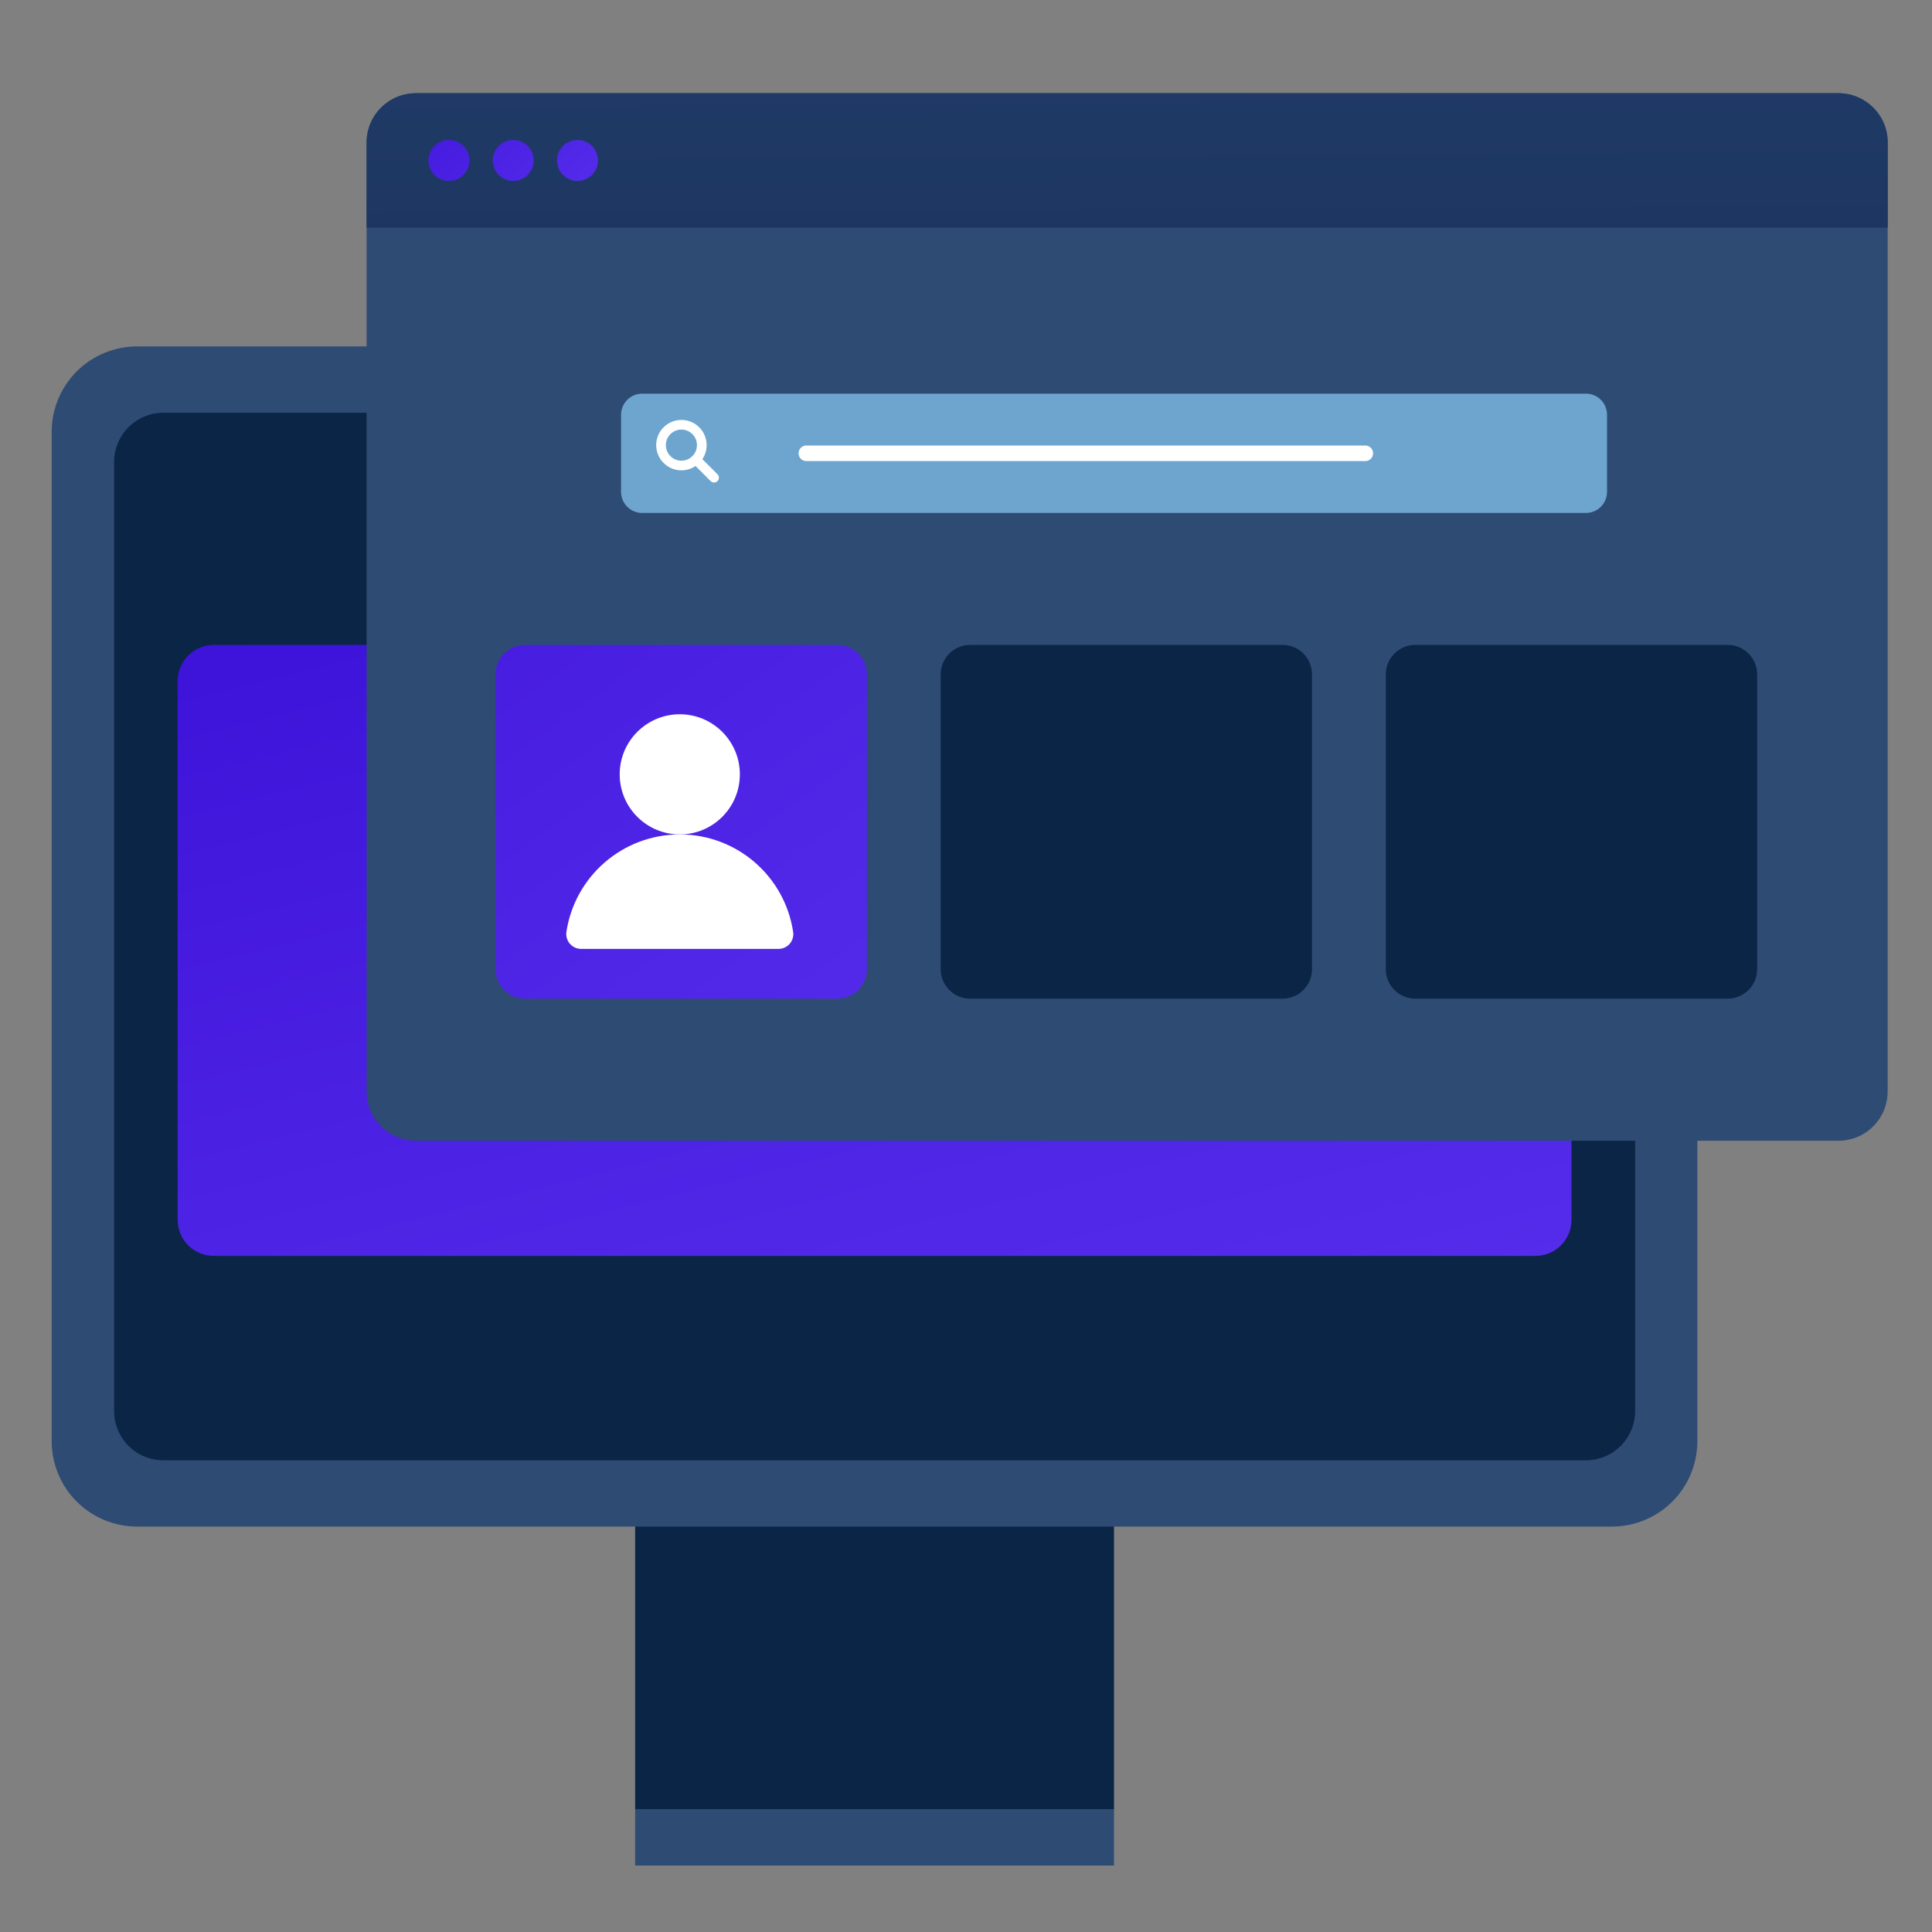 <?xml version="1.0" encoding="utf-8"?>
<svg width="200px" height="200px" viewBox="0 0 200 200" version="1.1" xmlns:xlink="http://www.w3.org/1999/xlink" xmlns="http://www.w3.org/2000/svg">
    <rect x="0" y="0" width="200" height="200" fill="#808080" stroke="none"/>
    <defs>
        <linearGradient x1="1.6" y1="2.416" x2="0.106" y2="-0.185" id="gradient_1">
            <stop offset="0" stop-color="#7048ff"/>
            <stop offset="1" stop-color="#3c11d8"/>
        </linearGradient>
        <linearGradient x1="0.944" y1="7.6" x2="0.402" y2="-0.916" id="gradient_2">
            <stop offset="0" stop-color="#0B2546" />
            <stop offset="0.21" stop-color="#112A4E" />
            <stop offset="1" stop-color="#223C6A" />
        </linearGradient>
        <linearGradient x1="7.035" y1="7.085" x2="-1.604" y2="-1.62" id="gradient_3">
            <stop offset="0" stop-color="#7048ff"/>
            <stop offset="1" stop-color="#3c11d8"/>
        </linearGradient>
        <linearGradient x1="6.255" y1="6.3" x2="-2.384" y2="-2.406" id="gradient_4">
            <stop offset="0" stop-color="#7048ff"/>
            <stop offset="1" stop-color="#3c11d8"/>
        </linearGradient>
        <linearGradient x1="5.476" y1="5.514" x2="-3.16" y2="-3.191" id="gradient_5">
            <stop offset="0" stop-color="#7048ff"/>
            <stop offset="1" stop-color="#3c11d8"/>
        </linearGradient>
        <linearGradient x1="2.99" y1="3.755" x2="-0.74" y2="-1.121" id="gradient_6">
            <stop offset="0" stop-color="#7048ff"/>
            <stop offset="1" stop-color="#3c11d8"/>
        </linearGradient>
    </defs>
    <g id="you" transform="translate(0.5 0.5)">
        <path d="M0 0L200 0L200 200L0 200L0 0Z" id="Rectangle" fill="none" fill-rule="evenodd" stroke="none" />
        <g id="Group" transform="translate(4 9)">
            <path d="M0 0L49.57 0L49.57 44.82L0 44.82L0 0Z" transform="translate(61.25 132.96)" id="Rectangle" fill="#0B2546" stroke="none" />
            <path d="M0 0L49.57 0L49.57 5.84L0 5.84L0 0Z" transform="translate(61.25 177.78)" id="Rectangle" fill="#2E4B74" stroke="none" />
            <path
                d="M8.839 0L161.521 0Q161.738 0 161.955 0.011Q162.171 0.021 162.387 0.043Q162.603 0.064 162.818 0.096Q163.033 0.128 163.245 0.17Q163.458 0.212 163.669 0.265Q163.879 0.318 164.087 0.381Q164.294 0.444 164.499 0.517Q164.703 0.59 164.904 0.673Q165.104 0.756 165.3 0.849Q165.496 0.941 165.688 1.044Q165.879 1.146 166.065 1.258Q166.251 1.369 166.432 1.49Q166.612 1.61 166.786 1.739Q166.961 1.869 167.128 2.006Q167.296 2.144 167.457 2.29Q167.618 2.435 167.771 2.589Q167.925 2.742 168.07 2.903Q168.216 3.064 168.354 3.232Q168.491 3.399 168.621 3.574Q168.75 3.748 168.87 3.928Q168.991 4.109 169.102 4.295Q169.214 4.481 169.316 4.672Q169.419 4.864 169.511 5.06Q169.604 5.256 169.687 5.456Q169.77 5.657 169.843 5.861Q169.916 6.066 169.979 6.273Q170.042 6.481 170.095 6.691Q170.148 6.902 170.19 7.115Q170.232 7.327 170.264 7.542Q170.296 7.757 170.317 7.973Q170.339 8.189 170.349 8.405Q170.36 8.622 170.36 8.839L170.36 113.331Q170.36 113.548 170.349 113.765Q170.339 113.981 170.317 114.197Q170.296 114.413 170.264 114.628Q170.232 114.843 170.19 115.055Q170.148 115.268 170.095 115.479Q170.042 115.689 169.979 115.897Q169.916 116.104 169.843 116.309Q169.77 116.513 169.687 116.714Q169.604 116.914 169.511 117.11Q169.419 117.306 169.316 117.498Q169.214 117.689 169.102 117.875Q168.991 118.061 168.87 118.242Q168.75 118.422 168.621 118.596Q168.491 118.771 168.354 118.938Q168.216 119.106 168.07 119.267Q167.925 119.428 167.771 119.581Q167.618 119.735 167.457 119.88Q167.296 120.026 167.128 120.164Q166.961 120.301 166.786 120.431Q166.612 120.56 166.432 120.68Q166.251 120.801 166.065 120.912Q165.879 121.024 165.688 121.126Q165.496 121.229 165.3 121.321Q165.104 121.414 164.904 121.497Q164.703 121.58 164.499 121.653Q164.294 121.726 164.087 121.789Q163.879 121.852 163.669 121.905Q163.458 121.958 163.245 122Q163.033 122.042 162.818 122.074Q162.603 122.106 162.387 122.127Q162.171 122.149 161.955 122.159Q161.738 122.17 161.521 122.17L8.839 122.17Q8.622 122.17 8.405 122.159Q8.189 122.149 7.973 122.127Q7.757 122.106 7.542 122.074Q7.327 122.042 7.115 122Q6.902 121.958 6.691 121.905Q6.481 121.852 6.273 121.789Q6.066 121.726 5.861 121.653Q5.657 121.58 5.456 121.497Q5.256 121.414 5.06 121.321Q4.864 121.229 4.672 121.126Q4.481 121.024 4.295 120.912Q4.109 120.801 3.928 120.68Q3.748 120.56 3.574 120.431Q3.399 120.301 3.232 120.164Q3.064 120.026 2.903 119.88Q2.742 119.735 2.589 119.581Q2.435 119.428 2.29 119.267Q2.144 119.106 2.006 118.938Q1.869 118.771 1.739 118.596Q1.61 118.422 1.49 118.242Q1.369 118.061 1.258 117.875Q1.146 117.689 1.044 117.498Q0.941 117.306 0.849 117.11Q0.756 116.914 0.673 116.714Q0.59 116.513 0.517 116.309Q0.444 116.104 0.381 115.897Q0.318 115.689 0.265 115.479Q0.212 115.268 0.17 115.055Q0.128 114.843 0.096 114.628Q0.064 114.413 0.043 114.197Q0.021 113.981 0.011 113.765Q0 113.548 0 113.331L0 8.839Q0 8.622 0.011 8.405Q0.021 8.189 0.043 7.973Q0.064 7.757 0.096 7.542Q0.128 7.327 0.17 7.115Q0.212 6.902 0.265 6.691Q0.318 6.481 0.381 6.273Q0.444 6.066 0.517 5.861Q0.59 5.657 0.673 5.456Q0.756 5.256 0.849 5.06Q0.941 4.864 1.044 4.672Q1.146 4.481 1.258 4.295Q1.369 4.109 1.49 3.928Q1.61 3.748 1.739 3.574Q1.869 3.399 2.006 3.232Q2.144 3.064 2.29 2.903Q2.435 2.742 2.589 2.589Q2.742 2.435 2.903 2.29Q3.064 2.144 3.232 2.006Q3.399 1.869 3.574 1.739Q3.748 1.61 3.928 1.49Q4.109 1.369 4.295 1.258Q4.481 1.146 4.672 1.044Q4.864 0.941 5.06 0.849Q5.256 0.756 5.456 0.673Q5.657 0.59 5.861 0.517Q6.066 0.444 6.273 0.381Q6.481 0.318 6.691 0.265Q6.902 0.212 7.115 0.17Q7.327 0.128 7.542 0.096Q7.757 0.064 7.973 0.043Q8.189 0.021 8.405 0.011Q8.622 0 8.839 0Z"
                transform="translate(0.85 26.36)"
                id="Rectangle"
                fill="#2E4B74"
                stroke="none"
            />
            <path
                d="M5.099 0L152.361 0Q152.486 0 152.611 0.006Q152.736 0.012 152.861 0.025Q152.985 0.037 153.109 0.055Q153.233 0.074 153.356 0.098Q153.479 0.122 153.6 0.153Q153.721 0.183 153.841 0.22Q153.961 0.256 154.079 0.298Q154.197 0.34 154.312 0.388Q154.428 0.436 154.541 0.49Q154.654 0.543 154.765 0.602Q154.875 0.661 154.982 0.725Q155.09 0.79 155.194 0.859Q155.298 0.929 155.398 1.003Q155.499 1.078 155.596 1.157Q155.693 1.237 155.785 1.321Q155.878 1.405 155.967 1.493Q156.055 1.582 156.139 1.675Q156.223 1.767 156.303 1.864Q156.382 1.961 156.457 2.062Q156.531 2.162 156.601 2.266Q156.67 2.37 156.735 2.478Q156.799 2.585 156.858 2.695Q156.917 2.806 156.97 2.919Q157.024 3.032 157.072 3.148Q157.12 3.263 157.162 3.381Q157.204 3.499 157.24 3.619Q157.277 3.739 157.307 3.86Q157.338 3.981 157.362 4.104Q157.386 4.227 157.405 4.351Q157.423 4.475 157.435 4.599Q157.448 4.724 157.454 4.849Q157.46 4.974 157.46 5.099L157.46 103.341Q157.46 103.466 157.454 103.591Q157.448 103.716 157.435 103.841Q157.423 103.965 157.405 104.089Q157.386 104.213 157.362 104.336Q157.338 104.459 157.307 104.58Q157.277 104.701 157.24 104.821Q157.204 104.941 157.162 105.059Q157.12 105.177 157.072 105.292Q157.024 105.408 156.97 105.521Q156.917 105.634 156.858 105.745Q156.799 105.855 156.735 105.962Q156.67 106.07 156.601 106.174Q156.531 106.278 156.457 106.378Q156.382 106.479 156.303 106.576Q156.223 106.673 156.139 106.765Q156.055 106.858 155.967 106.947Q155.878 107.035 155.785 107.119Q155.693 107.203 155.596 107.283Q155.499 107.362 155.398 107.437Q155.298 107.511 155.194 107.581Q155.09 107.65 154.982 107.715Q154.875 107.779 154.765 107.838Q154.654 107.897 154.541 107.95Q154.428 108.004 154.312 108.052Q154.197 108.1 154.079 108.142Q153.961 108.184 153.841 108.22Q153.721 108.257 153.6 108.287Q153.479 108.318 153.356 108.342Q153.233 108.366 153.109 108.385Q152.985 108.403 152.861 108.415Q152.736 108.428 152.611 108.434Q152.486 108.44 152.361 108.44L5.099 108.44Q4.974 108.44 4.849 108.434Q4.724 108.428 4.599 108.415Q4.475 108.403 4.351 108.385Q4.227 108.366 4.104 108.342Q3.981 108.318 3.86 108.287Q3.739 108.257 3.619 108.22Q3.499 108.184 3.381 108.142Q3.263 108.1 3.148 108.052Q3.032 108.004 2.919 107.95Q2.806 107.897 2.695 107.838Q2.585 107.779 2.478 107.715Q2.37 107.65 2.266 107.581Q2.162 107.511 2.062 107.437Q1.961 107.362 1.864 107.283Q1.767 107.203 1.675 107.119Q1.582 107.035 1.493 106.947Q1.405 106.858 1.321 106.765Q1.237 106.673 1.157 106.576Q1.078 106.479 1.003 106.378Q0.929 106.278 0.859 106.174Q0.79 106.07 0.725 105.962Q0.661 105.855 0.602 105.745Q0.543 105.634 0.49 105.521Q0.436 105.408 0.388 105.292Q0.34 105.177 0.298 105.059Q0.256 104.941 0.22 104.821Q0.183 104.701 0.153 104.58Q0.122 104.459 0.098 104.336Q0.074 104.213 0.055 104.089Q0.037 103.965 0.025 103.841Q0.012 103.716 0.006 103.591Q0 103.466 0 103.341L0 5.099Q0 4.974 0.006 4.849Q0.012 4.724 0.025 4.599Q0.037 4.475 0.055 4.351Q0.074 4.227 0.098 4.104Q0.122 3.981 0.153 3.86Q0.183 3.739 0.22 3.619Q0.256 3.499 0.298 3.381Q0.34 3.263 0.388 3.148Q0.436 3.032 0.49 2.919Q0.543 2.806 0.602 2.695Q0.661 2.585 0.725 2.478Q0.79 2.37 0.859 2.266Q0.929 2.162 1.003 2.062Q1.078 1.961 1.157 1.864Q1.237 1.767 1.321 1.675Q1.405 1.582 1.493 1.493Q1.582 1.405 1.675 1.321Q1.767 1.237 1.864 1.157Q1.961 1.078 2.062 1.003Q2.162 0.929 2.266 0.859Q2.37 0.79 2.478 0.725Q2.585 0.661 2.695 0.602Q2.806 0.543 2.919 0.49Q3.032 0.436 3.148 0.388Q3.263 0.34 3.381 0.298Q3.499 0.256 3.619 0.22Q3.739 0.183 3.86 0.153Q3.981 0.122 4.104 0.098Q4.227 0.074 4.351 0.055Q4.475 0.037 4.599 0.025Q4.724 0.012 4.849 0.006Q4.974 0 5.099 0L5.099 0Z"
                transform="translate(7.31 33.23)"
                id="Rectangle"
                fill="#0B2546"
                stroke="none"
            />
            <path
                d="M3.729 0L140.561 0Q140.744 0 140.926 0.018Q141.109 0.036 141.288 0.072Q141.468 0.107 141.643 0.161Q141.819 0.214 141.988 0.284Q142.157 0.354 142.319 0.44Q142.48 0.527 142.633 0.628Q142.785 0.73 142.927 0.846Q143.068 0.963 143.198 1.092Q143.327 1.222 143.444 1.363Q143.56 1.505 143.662 1.657Q143.763 1.81 143.85 1.971Q143.936 2.133 144.006 2.302Q144.076 2.471 144.129 2.647Q144.183 2.822 144.218 3.002Q144.254 3.181 144.272 3.363Q144.29 3.546 144.29 3.729L144.29 59.521Q144.29 59.704 144.272 59.886Q144.254 60.069 144.218 60.248Q144.183 60.428 144.129 60.603Q144.076 60.779 144.006 60.948Q143.936 61.117 143.85 61.279Q143.763 61.44 143.662 61.593Q143.56 61.745 143.444 61.887Q143.327 62.028 143.198 62.158Q143.068 62.287 142.927 62.404Q142.785 62.52 142.633 62.621Q142.48 62.723 142.319 62.81Q142.157 62.896 141.988 62.966Q141.819 63.036 141.643 63.089Q141.468 63.143 141.288 63.178Q141.109 63.214 140.926 63.232Q140.744 63.25 140.561 63.25L3.729 63.25Q3.546 63.25 3.363 63.232Q3.181 63.214 3.002 63.178Q2.822 63.143 2.647 63.089Q2.471 63.036 2.302 62.966Q2.133 62.896 1.971 62.81Q1.81 62.723 1.657 62.621Q1.505 62.52 1.363 62.404Q1.222 62.287 1.092 62.158Q0.963 62.028 0.846 61.887Q0.73 61.745 0.628 61.593Q0.527 61.44 0.44 61.279Q0.354 61.117 0.284 60.948Q0.214 60.779 0.161 60.603Q0.107 60.428 0.072 60.248Q0.036 60.069 0.018 59.886Q0 59.704 0 59.521L0 3.729Q0 3.546 0.018 3.363Q0.036 3.181 0.072 3.002Q0.107 2.822 0.161 2.647Q0.214 2.471 0.284 2.302Q0.354 2.133 0.44 1.971Q0.527 1.81 0.628 1.657Q0.73 1.505 0.846 1.363Q0.963 1.222 1.092 1.092Q1.222 0.963 1.363 0.846Q1.505 0.73 1.657 0.628Q1.81 0.527 1.971 0.44Q2.133 0.354 2.302 0.284Q2.471 0.214 2.647 0.161Q2.822 0.107 3.002 0.072Q3.181 0.036 3.363 0.018Q3.546 0 3.729 0Z"
                transform="translate(13.89 57.26)"
                id="Rectangle"
                fill="url(#gradient_1)"
                stroke="none"
            />
            <path
                d="M5.099 0L152.361 0Q152.486 0 152.611 0.006Q152.736 0.012 152.861 0.025Q152.985 0.037 153.109 0.055Q153.233 0.074 153.356 0.098Q153.479 0.122 153.6 0.153Q153.721 0.183 153.841 0.22Q153.961 0.256 154.079 0.298Q154.197 0.34 154.312 0.388Q154.428 0.436 154.541 0.49Q154.654 0.543 154.765 0.602Q154.875 0.661 154.982 0.725Q155.09 0.79 155.194 0.859Q155.298 0.929 155.398 1.003Q155.499 1.078 155.596 1.157Q155.693 1.237 155.785 1.321Q155.878 1.405 155.967 1.493Q156.055 1.582 156.139 1.675Q156.223 1.767 156.303 1.864Q156.382 1.961 156.457 2.062Q156.531 2.162 156.601 2.266Q156.67 2.37 156.735 2.478Q156.799 2.585 156.858 2.695Q156.917 2.806 156.97 2.919Q157.024 3.032 157.072 3.148Q157.12 3.263 157.162 3.381Q157.204 3.499 157.24 3.619Q157.277 3.739 157.307 3.86Q157.338 3.981 157.362 4.104Q157.386 4.227 157.405 4.351Q157.423 4.475 157.435 4.599Q157.448 4.724 157.454 4.849Q157.46 4.974 157.46 5.099L157.46 103.341Q157.46 103.466 157.454 103.591Q157.448 103.716 157.435 103.841Q157.423 103.965 157.405 104.089Q157.386 104.213 157.362 104.336Q157.338 104.459 157.307 104.58Q157.277 104.701 157.24 104.821Q157.204 104.941 157.162 105.059Q157.12 105.177 157.072 105.292Q157.024 105.408 156.97 105.521Q156.917 105.634 156.858 105.745Q156.799 105.855 156.735 105.962Q156.67 106.07 156.601 106.174Q156.531 106.278 156.457 106.378Q156.382 106.479 156.303 106.576Q156.223 106.673 156.139 106.765Q156.055 106.858 155.967 106.947Q155.878 107.035 155.785 107.119Q155.693 107.203 155.596 107.283Q155.499 107.362 155.398 107.437Q155.298 107.511 155.194 107.581Q155.09 107.65 154.982 107.715Q154.875 107.779 154.765 107.838Q154.654 107.897 154.541 107.95Q154.428 108.004 154.312 108.052Q154.197 108.1 154.079 108.142Q153.961 108.184 153.841 108.22Q153.721 108.257 153.6 108.287Q153.479 108.318 153.356 108.342Q153.233 108.366 153.109 108.385Q152.985 108.403 152.861 108.415Q152.736 108.428 152.611 108.434Q152.486 108.44 152.361 108.44L5.099 108.44Q4.974 108.44 4.849 108.434Q4.724 108.428 4.599 108.415Q4.475 108.403 4.351 108.385Q4.227 108.366 4.104 108.342Q3.981 108.318 3.86 108.287Q3.739 108.257 3.619 108.22Q3.499 108.184 3.381 108.142Q3.263 108.1 3.148 108.052Q3.032 108.004 2.919 107.95Q2.806 107.897 2.695 107.838Q2.585 107.779 2.478 107.715Q2.37 107.65 2.266 107.581Q2.162 107.511 2.062 107.437Q1.961 107.362 1.864 107.283Q1.767 107.203 1.675 107.119Q1.582 107.035 1.493 106.947Q1.405 106.858 1.321 106.765Q1.237 106.673 1.157 106.576Q1.078 106.479 1.003 106.378Q0.929 106.278 0.859 106.174Q0.79 106.07 0.725 105.962Q0.661 105.855 0.602 105.745Q0.543 105.634 0.49 105.521Q0.436 105.408 0.388 105.292Q0.34 105.177 0.298 105.059Q0.256 104.941 0.22 104.821Q0.183 104.701 0.153 104.58Q0.122 104.459 0.098 104.336Q0.074 104.213 0.055 104.089Q0.037 103.965 0.025 103.841Q0.012 103.716 0.006 103.591Q0 103.466 0 103.341L0 5.099Q0 4.974 0.006 4.849Q0.012 4.724 0.025 4.599Q0.037 4.475 0.055 4.351Q0.074 4.227 0.098 4.104Q0.122 3.981 0.153 3.86Q0.183 3.739 0.22 3.619Q0.256 3.499 0.298 3.381Q0.34 3.263 0.388 3.148Q0.436 3.032 0.49 2.919Q0.543 2.806 0.602 2.695Q0.661 2.585 0.725 2.478Q0.79 2.37 0.859 2.266Q0.929 2.162 1.003 2.062Q1.078 1.961 1.157 1.864Q1.237 1.767 1.321 1.675Q1.405 1.582 1.493 1.493Q1.582 1.405 1.675 1.321Q1.767 1.237 1.864 1.157Q1.961 1.078 2.062 1.003Q2.162 0.929 2.266 0.859Q2.37 0.79 2.478 0.725Q2.585 0.661 2.695 0.602Q2.806 0.543 2.919 0.49Q3.032 0.436 3.148 0.388Q3.263 0.34 3.381 0.298Q3.499 0.256 3.619 0.22Q3.739 0.183 3.86 0.153Q3.981 0.122 4.104 0.098Q4.227 0.074 4.351 0.055Q4.475 0.037 4.599 0.025Q4.724 0.012 4.849 0.006Q4.974 0 5.099 0L5.099 0Z"
                transform="translate(33.45 0.15)"
                id="Rectangle"
                fill="#2E4B74"
                stroke="none"
            />
            <path
                d="M5.1 0L152.37 0C155.187 2.13163e-14 157.47 2.283 157.47 5.1L157.47 13.91L0 13.91L0 5.1C0 2.283 2.283 0 5.1 0Z"
                transform="translate(33.45 0.15)"
                id="Path"
                fill="url(#gradient_2)"
                stroke="none"
            />
            <g id="Group" transform="translate(39 4)">
                <path
                    d="M2.12 4.24C3.291 4.24 4.24 3.291 4.24 2.12C4.24 0.949 3.291 0 2.12 0C0.949 0 0 0.949 0 2.12C0 3.291 0.949 4.24 2.12 4.24Z"
                    transform="translate(0.85 0.99)"
                    id="Oval"
                    fill="url(#gradient_3)"
                    stroke="none"
                />
                <path
                    d="M2.12 4.24C3.291 4.24 4.24 3.291 4.24 2.12C4.24 0.949 3.291 0 2.12 0C0.949 0 0 0.949 0 2.12C0 3.291 0.949 4.24 2.12 4.24Z"
                    transform="translate(7.51 0.99)"
                    id="Oval"
                    fill="url(#gradient_4)"
                    stroke="none"
                />
                <path
                    d="M2.12 4.24C3.291 4.24 4.24 3.291 4.24 2.12C4.24 0.949 3.291 0 2.12 0C0.949 0 0 0.949 0 2.12C0 3.291 0.949 4.24 2.12 4.24Z"
                    transform="translate(14.16 0.99)"
                    id="Oval"
                    fill="url(#gradient_5)"
                    stroke="none"
                />
            </g>
            <path
                d="M2.189 0L99.881 0Q99.989 0 100.096 0.011Q100.203 0.021 100.308 0.042Q100.414 0.063 100.516 0.094Q100.619 0.125 100.719 0.167Q100.818 0.208 100.913 0.258Q101.008 0.309 101.097 0.369Q101.187 0.429 101.27 0.497Q101.353 0.565 101.429 0.641Q101.505 0.717 101.573 0.8Q101.641 0.883 101.701 0.973Q101.761 1.062 101.812 1.157Q101.862 1.252 101.903 1.351Q101.945 1.451 101.976 1.554Q102.007 1.656 102.028 1.762Q102.049 1.867 102.059 1.974Q102.07 2.081 102.07 2.189L102.07 10.161Q102.07 10.268 102.059 10.376Q102.049 10.483 102.028 10.588Q102.007 10.694 101.976 10.796Q101.945 10.899 101.903 10.999Q101.862 11.098 101.812 11.193Q101.761 11.288 101.701 11.377Q101.641 11.467 101.573 11.55Q101.505 11.633 101.429 11.709Q101.353 11.785 101.27 11.853Q101.187 11.921 101.097 11.981Q101.008 12.041 100.913 12.091Q100.818 12.142 100.719 12.183Q100.619 12.225 100.516 12.256Q100.414 12.287 100.308 12.308Q100.203 12.329 100.096 12.339Q99.989 12.35 99.881 12.35L2.189 12.35Q2.081 12.35 1.974 12.339Q1.867 12.329 1.762 12.308Q1.656 12.287 1.554 12.256Q1.451 12.225 1.351 12.183Q1.252 12.142 1.157 12.091Q1.062 12.041 0.973 11.981Q0.883 11.921 0.8 11.853Q0.717 11.785 0.641 11.709Q0.565 11.633 0.497 11.55Q0.429 11.467 0.369 11.377Q0.309 11.288 0.258 11.193Q0.208 11.098 0.167 10.999Q0.125 10.899 0.094 10.796Q0.063 10.694 0.042 10.588Q0.021 10.483 0.011 10.376Q0 10.268 0 10.161L0 2.189Q0 2.081 0.011 1.974Q0.021 1.867 0.042 1.762Q0.063 1.656 0.094 1.554Q0.125 1.451 0.167 1.351Q0.208 1.252 0.258 1.157Q0.309 1.062 0.369 0.973Q0.429 0.883 0.497 0.8Q0.565 0.717 0.641 0.641Q0.717 0.565 0.8 0.497Q0.883 0.429 0.973 0.369Q1.062 0.309 1.157 0.258Q1.252 0.208 1.351 0.167Q1.451 0.125 1.554 0.094Q1.656 0.063 1.762 0.042Q1.867 0.021 1.974 0.011Q2.081 0 2.189 0Z"
                transform="translate(59.79 31.25)"
                id="Rectangle"
                fill="#6EA5CE"
                stroke="none"
            />
            <path
                d="M3.049 0L35.391 0Q35.541 0 35.69 0.015Q35.839 0.029 35.986 0.059Q36.133 0.088 36.276 0.131Q36.419 0.175 36.558 0.232Q36.696 0.289 36.828 0.36Q36.96 0.431 37.085 0.514Q37.209 0.597 37.325 0.692Q37.441 0.787 37.547 0.893Q37.653 0.999 37.748 1.115Q37.843 1.231 37.926 1.355Q38.009 1.48 38.08 1.612Q38.151 1.744 38.208 1.882Q38.265 2.021 38.309 2.164Q38.352 2.307 38.381 2.454Q38.411 2.601 38.425 2.75Q38.44 2.899 38.44 3.049L38.44 33.571Q38.44 33.721 38.425 33.87Q38.411 34.019 38.381 34.166Q38.352 34.313 38.309 34.456Q38.265 34.599 38.208 34.738Q38.151 34.876 38.08 35.008Q38.009 35.14 37.926 35.265Q37.843 35.389 37.748 35.505Q37.653 35.621 37.547 35.727Q37.441 35.833 37.325 35.928Q37.209 36.023 37.085 36.106Q36.96 36.189 36.828 36.26Q36.696 36.331 36.558 36.388Q36.419 36.445 36.276 36.489Q36.133 36.532 35.986 36.561Q35.839 36.591 35.69 36.605Q35.541 36.62 35.391 36.62L3.049 36.62Q2.899 36.62 2.75 36.605Q2.601 36.591 2.454 36.561Q2.307 36.532 2.164 36.489Q2.021 36.445 1.882 36.388Q1.744 36.331 1.612 36.26Q1.48 36.189 1.355 36.106Q1.231 36.023 1.115 35.928Q0.999 35.833 0.893 35.727Q0.787 35.621 0.692 35.505Q0.597 35.389 0.514 35.265Q0.431 35.14 0.36 35.008Q0.289 34.876 0.232 34.738Q0.175 34.599 0.131 34.456Q0.088 34.313 0.059 34.166Q0.029 34.019 0.015 33.87Q0 33.721 0 33.571L0 3.049Q0 2.899 0.015 2.75Q0.029 2.601 0.059 2.454Q0.088 2.307 0.131 2.164Q0.175 2.021 0.232 1.882Q0.289 1.744 0.36 1.612Q0.431 1.48 0.514 1.355Q0.597 1.231 0.692 1.115Q0.787 0.999 0.893 0.893Q0.999 0.787 1.115 0.692Q1.231 0.597 1.355 0.514Q1.48 0.431 1.612 0.36Q1.744 0.289 1.882 0.232Q2.021 0.175 2.164 0.131Q2.307 0.088 2.454 0.059Q2.601 0.029 2.75 0.015Q2.899 0 3.049 0Z"
                transform="translate(46.8 57.26)"
                id="Rectangle"
                fill="url(#gradient_6)"
                stroke="none"
            />
            <path
                d="M3.049 0L35.391 0Q35.541 0 35.69 0.015Q35.839 0.029 35.986 0.059Q36.133 0.088 36.276 0.131Q36.419 0.175 36.558 0.232Q36.696 0.289 36.828 0.36Q36.96 0.431 37.085 0.514Q37.209 0.597 37.325 0.692Q37.441 0.787 37.547 0.893Q37.653 0.999 37.748 1.115Q37.843 1.231 37.926 1.355Q38.009 1.48 38.08 1.612Q38.151 1.744 38.208 1.882Q38.265 2.021 38.309 2.164Q38.352 2.307 38.381 2.454Q38.411 2.601 38.425 2.75Q38.44 2.899 38.44 3.049L38.44 33.571Q38.44 33.721 38.425 33.87Q38.411 34.019 38.381 34.166Q38.352 34.313 38.309 34.456Q38.265 34.599 38.208 34.738Q38.151 34.876 38.08 35.008Q38.009 35.14 37.926 35.265Q37.843 35.389 37.748 35.505Q37.653 35.621 37.547 35.727Q37.441 35.833 37.325 35.928Q37.209 36.023 37.085 36.106Q36.96 36.189 36.828 36.26Q36.696 36.331 36.558 36.388Q36.419 36.445 36.276 36.489Q36.133 36.532 35.986 36.561Q35.839 36.591 35.69 36.605Q35.541 36.62 35.391 36.62L3.049 36.62Q2.899 36.62 2.75 36.605Q2.601 36.591 2.454 36.561Q2.307 36.532 2.164 36.489Q2.021 36.445 1.882 36.388Q1.744 36.331 1.612 36.26Q1.48 36.189 1.355 36.106Q1.231 36.023 1.115 35.928Q0.999 35.833 0.893 35.727Q0.787 35.621 0.692 35.505Q0.597 35.389 0.514 35.265Q0.431 35.14 0.36 35.008Q0.289 34.876 0.232 34.738Q0.175 34.599 0.131 34.456Q0.088 34.313 0.059 34.166Q0.029 34.019 0.015 33.87Q0 33.721 0 33.571L0 3.049Q0 2.899 0.015 2.75Q0.029 2.601 0.059 2.454Q0.088 2.307 0.131 2.164Q0.175 2.021 0.232 1.882Q0.289 1.744 0.36 1.612Q0.431 1.48 0.514 1.355Q0.597 1.231 0.692 1.115Q0.787 0.999 0.893 0.893Q0.999 0.787 1.115 0.692Q1.231 0.597 1.355 0.514Q1.48 0.431 1.612 0.36Q1.744 0.289 1.882 0.232Q2.021 0.175 2.164 0.131Q2.307 0.088 2.454 0.059Q2.601 0.029 2.75 0.015Q2.899 0 3.049 0Z"
                transform="translate(92.88 57.26)"
                id="Rectangle"
                fill="#0B2546"
                stroke="none"
            />
            <path
                d="M3.049 0L35.391 0Q35.541 0 35.69 0.015Q35.839 0.029 35.986 0.059Q36.133 0.088 36.276 0.131Q36.419 0.175 36.558 0.232Q36.696 0.289 36.828 0.36Q36.96 0.431 37.085 0.514Q37.209 0.597 37.325 0.692Q37.441 0.787 37.547 0.893Q37.653 0.999 37.748 1.115Q37.843 1.231 37.926 1.355Q38.009 1.48 38.08 1.612Q38.151 1.744 38.208 1.882Q38.265 2.021 38.309 2.164Q38.352 2.307 38.381 2.454Q38.411 2.601 38.425 2.75Q38.44 2.899 38.44 3.049L38.44 33.571Q38.44 33.721 38.425 33.87Q38.411 34.019 38.381 34.166Q38.352 34.313 38.309 34.456Q38.265 34.599 38.208 34.738Q38.151 34.876 38.08 35.008Q38.009 35.14 37.926 35.265Q37.843 35.389 37.748 35.505Q37.653 35.621 37.547 35.727Q37.441 35.833 37.325 35.928Q37.209 36.023 37.085 36.106Q36.96 36.189 36.828 36.26Q36.696 36.331 36.558 36.388Q36.419 36.445 36.276 36.489Q36.133 36.532 35.986 36.561Q35.839 36.591 35.69 36.605Q35.541 36.62 35.391 36.62L3.049 36.62Q2.899 36.62 2.75 36.605Q2.601 36.591 2.454 36.561Q2.307 36.532 2.164 36.489Q2.021 36.445 1.882 36.388Q1.744 36.331 1.612 36.26Q1.48 36.189 1.355 36.106Q1.231 36.023 1.115 35.928Q0.999 35.833 0.893 35.727Q0.787 35.621 0.692 35.505Q0.597 35.389 0.514 35.265Q0.431 35.14 0.36 35.008Q0.289 34.876 0.232 34.738Q0.175 34.599 0.131 34.456Q0.088 34.313 0.059 34.166Q0.029 34.019 0.015 33.87Q0 33.721 0 33.571L0 3.049Q0 2.899 0.015 2.75Q0.029 2.601 0.059 2.454Q0.088 2.307 0.131 2.164Q0.175 2.021 0.232 1.882Q0.289 1.744 0.36 1.612Q0.431 1.48 0.514 1.355Q0.597 1.231 0.692 1.115Q0.787 0.999 0.893 0.893Q0.999 0.787 1.115 0.692Q1.231 0.597 1.355 0.514Q1.48 0.431 1.612 0.36Q1.744 0.289 1.882 0.232Q2.021 0.175 2.164 0.131Q2.307 0.088 2.454 0.059Q2.601 0.029 2.75 0.015Q2.899 0 3.049 0Z"
                transform="translate(138.96 57.26)"
                id="Rectangle"
                fill="#0B2546"
                stroke="none"
            />
            <path
                d="M0.799 0L58.671 0Q58.75 0 58.827 0.015Q58.904 0.031 58.977 0.061Q59.05 0.091 59.115 0.135Q59.18 0.178 59.236 0.234Q59.292 0.29 59.335 0.355Q59.379 0.421 59.409 0.493Q59.439 0.566 59.455 0.643Q59.47 0.72 59.47 0.799L59.47 0.811Q59.47 0.89 59.455 0.967Q59.439 1.044 59.409 1.117Q59.379 1.189 59.335 1.255Q59.292 1.32 59.236 1.376Q59.18 1.432 59.115 1.475Q59.05 1.519 58.977 1.549Q58.904 1.579 58.827 1.595Q58.75 1.61 58.671 1.61L0.799 1.61Q0.72 1.61 0.643 1.595Q0.566 1.579 0.493 1.549Q0.421 1.519 0.355 1.475Q0.29 1.432 0.234 1.376Q0.178 1.32 0.135 1.255Q0.091 1.189 0.061 1.117Q0.031 1.044 0.015 0.967Q0 0.89 0 0.811L0 0.799Q0 0.72 0.015 0.643Q0.031 0.566 0.061 0.493Q0.091 0.421 0.135 0.355Q0.178 0.29 0.234 0.234Q0.29 0.178 0.355 0.135Q0.421 0.091 0.493 0.061Q0.566 0.031 0.643 0.015Q0.72 0 0.799 0L0.799 0Z"
                transform="translate(78.17 36.62)"
                id="Rectangle"
                fill="#FFFFFF"
                stroke="none"
            />
            <g id="Group" transform="translate(63 34)">
                <path
                    d="M2.11 4.22C3.275 4.22 4.22 3.275 4.22 2.11C4.22 0.945 3.275 0 2.11 0C0.945 0 0 0.945 0 2.11C0 3.275 0.945 4.22 2.11 4.22Z"
                    transform="translate(0.93 0.47)"
                    id="Oval"
                    fill="none"
                    fill-rule="evenodd"
                    stroke="#FFFFFF"
                    stroke-width="1"
                    stroke-linecap="round"
                    stroke-linejoin="round"
                />
                <path d="M1.88 1.88L0 0" transform="translate(4.54 4.07)" id="Path" fill="none" fill-rule="evenodd" stroke="#FFFFFF" stroke-width="1" stroke-linecap="round" stroke-linejoin="round" />
            </g>
            <path
                d="M6.22 12.44C9.655 12.44 12.44 9.655 12.44 6.22C12.44 2.785 9.655 0 6.22 0C2.785 0 0 2.785 0 6.22C0 9.655 2.785 12.44 6.22 12.44Z"
                transform="translate(59.65 64.44)"
                id="Oval"
                fill="#FFFFFF"
                stroke="none"
            />
            <path
                d="M11.752 2.97121e-06C5.872 0 0.879 4.305 0.012 10.12C-0.043 10.56 0.095 11.003 0.39 11.334C0.685 11.665 1.108 11.853 1.552 11.85L21.962 11.85C22.405 11.854 22.828 11.665 23.121 11.334C23.415 11.002 23.55 10.559 23.492 10.12C22.629 4.302 17.633 -0.004 11.752 2.97121e-06Z"
                transform="translate(54.118 76.88)"
                id="Path"
                fill="#FFFFFF"
                stroke="none"
            />
        </g>
    </g>
</svg>